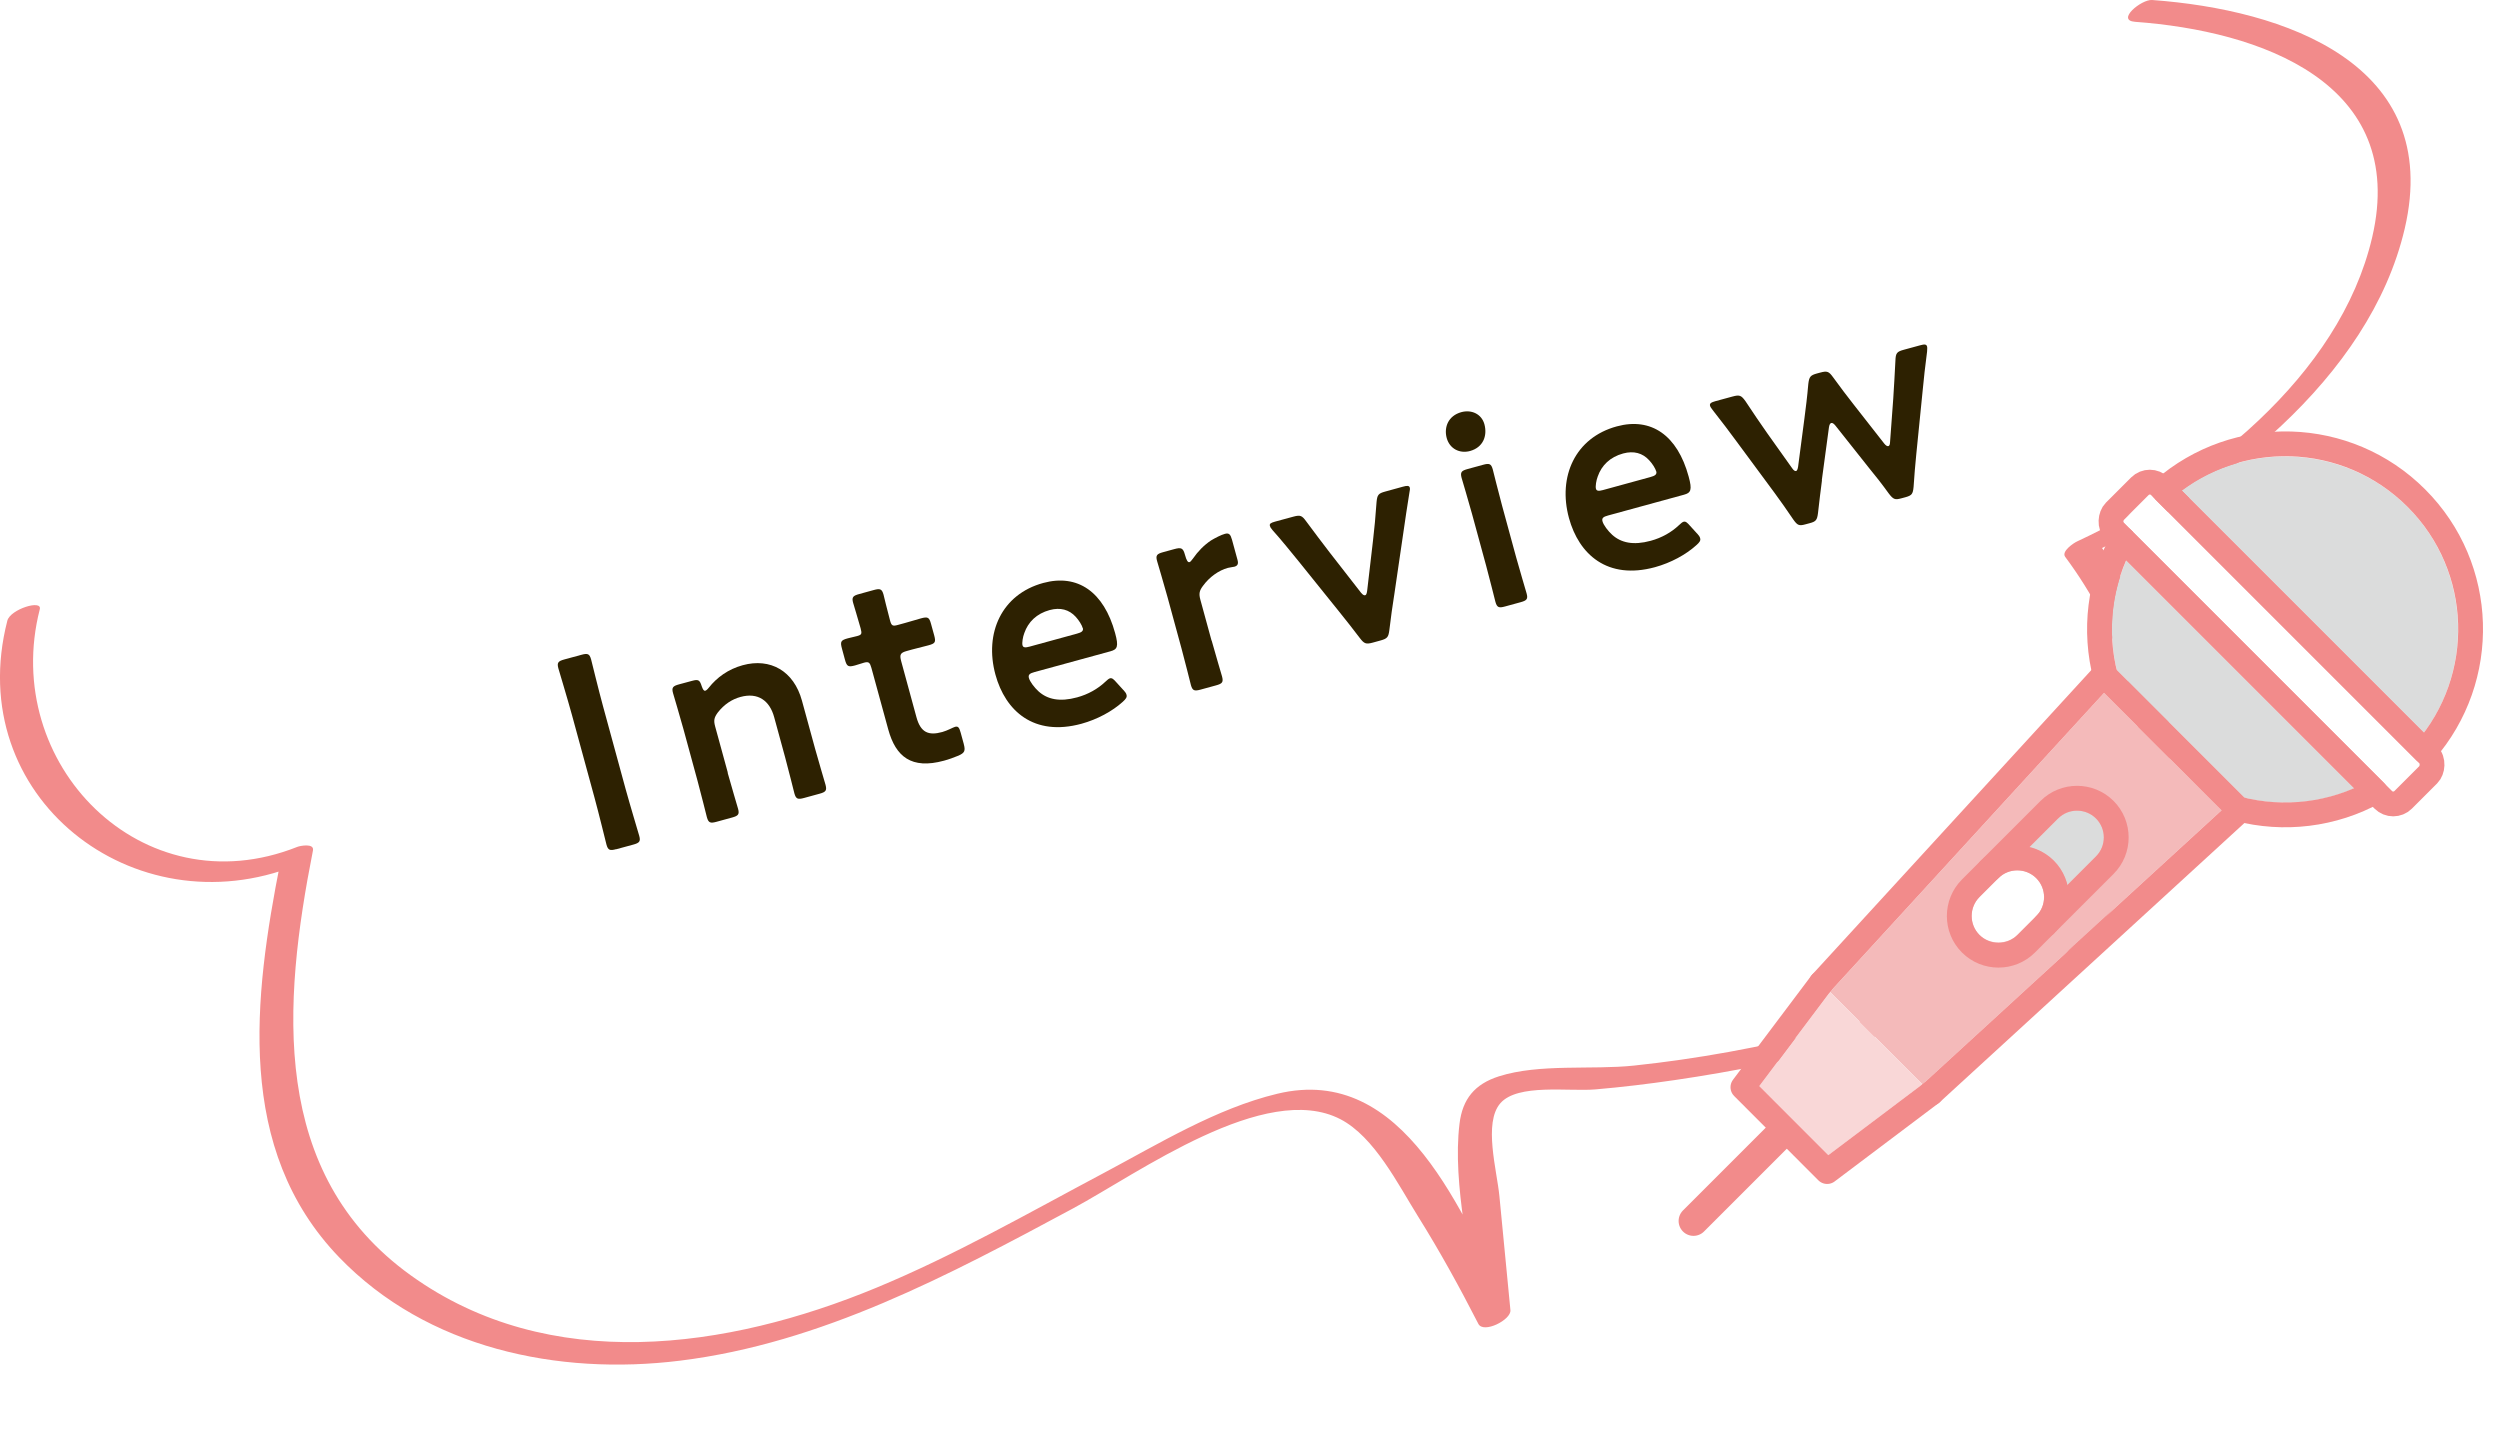 <?xml version="1.0" encoding="UTF-8"?>
<svg id="_レイヤー_1" data-name="レイヤー 1" xmlns="http://www.w3.org/2000/svg" xmlns:xlink="http://www.w3.org/1999/xlink" viewBox="0 0 251.95 146.17">
  <defs>
    <style>
      .cls-1 {
        fill: #f4baba;
      }

      .cls-1, .cls-2, .cls-3, .cls-4, .cls-5, .cls-6, .cls-7, .cls-8, .cls-9 {
        stroke-width: 0px;
      }

      .cls-10 {
        stroke-width: 2.5px;
      }

      .cls-10, .cls-3, .cls-11 {
        fill: none;
      }

      .cls-10, .cls-11 {
        stroke: #f28b8b;
        stroke-linecap: round;
        stroke-linejoin: round;
      }

      .cls-2 {
        fill: #2d2101;
      }

      .cls-4 {
        fill: #fbc7c7;
      }

      .cls-11 {
        stroke-width: 3px;
      }

      .cls-5 {
        fill: url(#_新規パターンスウォッチ_2);
      }

      .cls-6 {
        fill: #f9d7d7;
      }

      .cls-7 {
        fill: #fff;
      }

      .cls-8 {
        fill: #f28b8b;
      }

      .cls-9 {
        fill: #dbdcdc;
      }
    </style>
    <pattern id="_新規パターンスウォッチ_2" data-name="新規パターンスウォッチ 2" x="0" y="0" width="69" height="69" patternTransform="translate(-6916.54 -6953.92) scale(.15)" patternUnits="userSpaceOnUse" viewBox="0 0 69 69">
      <g>
        <rect class="cls-3" width="69" height="69"/>
        <polygon class="cls-7" points="138.35 138.35 68.65 138.35 68.65 138.35 68.65 68.65 68.65 68.65 138.35 68.65 138.35 68.65 138.35 138.35 138.35 138.35"/>
        <polygon class="cls-7" points="69.35 138.35 -.35 138.35 -.35 138.35 -.35 68.65 -.35 68.65 69.35 68.65 69.35 68.65 69.35 138.35 69.35 138.35"/>
        <polygon class="cls-7" points=".35 138.35 -69.35 138.35 -69.35 138.35 -69.35 68.65 -69.35 68.65 .35 68.65 .35 68.65 .35 138.35 .35 138.35"/>
        <polygon class="cls-7" points="138.35 69.35 68.65 69.35 68.65 69.35 68.65 -.35 68.65 -.35 138.35 -.35 138.35 -.35 138.35 69.35 138.35 69.35"/>
        <g>
          <polygon class="cls-7" points="69.35 69.35 -.35 69.35 -.35 69.35 -.35 -.35 -.35 -.35 69.35 -.35 69.35 -.35 69.35 69.35 69.35 69.35"/>
          <path class="cls-4" d="M26.65,15.34c1.09,6.7-4.62,12.4-11.32,11.31-4.06-.66-7.33-3.93-8.01-7.99-1.11-6.71,4.62-12.44,11.33-11.33,4.06.67,7.33,3.95,7.99,8.01Z"/>
          <path class="cls-4" d="M61.39,50.08c1.09,6.7-4.62,12.41-11.32,11.31-4.06-.66-7.33-3.94-8-8-1.11-6.71,4.62-12.43,11.33-11.32,4.06.67,7.33,3.95,7.99,8.01Z"/>
        </g>
        <polygon class="cls-7" points=".35 69.35 -69.35 69.35 -69.35 69.35 -69.35 -.35 -69.35 -.35 .35 -.35 .35 -.35 .35 69.35 .35 69.35"/>
        <polygon class="cls-7" points="138.35 .35 68.65 .35 68.65 .35 68.65 -69.35 68.65 -69.35 138.35 -69.35 138.35 -69.35 138.35 .35 138.35 .35"/>
        <polygon class="cls-7" points="69.35 .35 -.35 .35 -.35 .35 -.35 -69.35 -.35 -69.35 69.35 -69.35 69.35 -69.35 69.35 .35 69.35 .35"/>
        <polygon class="cls-7" points=".35 .35 -69.35 .35 -69.35 .35 -69.35 -69.35 -69.35 -69.35 .35 -69.35 .35 -69.35 .35 .35 .35 .35"/>
      </g>
    </pattern>
  </defs>
  <g>
    <path class="cls-5" d="M28.08,87.49c-5.98,1.86-11.98,1.13-16.89-1.41,2.98,5.86,8.71,9.99,15.37,11.13.35-3.27.91-6.54,1.52-9.72Z"/>
    <path class="cls-5" d="M135.09,112.44c-7.53-3.9-20.38,5.47-26.95,9-12.47,6.7-25.35,13.59-39.61,15.34-9.92,1.22-20.44-.35-28.79-5.83.97,1.54,2.11,3.02,3.46,4.42,8.84,9.17,22.05,11.93,34.33,10.41,14.27-1.76,27.14-8.64,39.61-15.34,5.99-3.22,17.22-11.3,24.86-9.72-1.81-3.04-3.98-6.76-6.91-8.27Z"/>
    <path class="cls-5" d="M242.01,12.53c1.06,2.8,1.28,6.15.35,10.15-3.39,14.53-17.58,25.8-30.52,32.2,10.5,14.77,9.62,34.42-7.7,43.26-10.82,5.52-23.4,8.61-35.35,10.36-2.65.39-5.32.71-7.99.94-2.69.24-7.83-.61-9.58,1.39-1.74,1.98-.35,6.76-.1,9.37.37,3.83.74,7.66,1.11,11.49,0,.02,0,.03,0,.05,2.08,3.36,3.98,6.81,5.78,10.33.52,1.01,3.32-.41,3.23-1.38-.37-3.83-.74-7.66-1.11-11.49-.25-2.61-1.63-7.39.1-9.37,1.75-2,6.89-1.16,9.58-1.39,2.67-.23,5.33-.55,7.99-.94,11.95-1.75,24.54-4.84,35.35-10.36,17.32-8.84,18.2-28.48,7.7-43.26,12.94-6.41,27.12-17.68,30.52-32.2,2.3-9.85-2.39-15.76-9.35-19.15Z"/>
  </g>
  <path class="cls-8" d="M.74,62.55c-4.56,17.73,12.73,31.18,29.1,24.67-.53-.12-1.05-.24-1.58-.36-2.69,13.63-4.59,28.95,5.93,39.86,8.84,9.17,22.05,11.93,34.33,10.41,14.27-1.76,27.14-8.64,39.61-15.34,6.57-3.53,19.41-12.9,26.95-9,3.44,1.78,5.84,6.61,7.83,9.8,2.2,3.52,4.19,7.14,6.08,10.83.52,1.01,3.32-.41,3.23-1.38-.37-3.83-.74-7.66-1.11-11.49-.25-2.61-1.63-7.39.1-9.37,1.75-2,6.89-1.16,9.58-1.39,2.67-.23,5.33-.55,7.99-.94,11.95-1.75,24.54-4.84,35.35-10.36,17.6-8.99,18.24-29.13,7.19-43.98-.4.52-.81,1.04-1.21,1.56,13.37-6.24,28.7-17.86,32.24-33.04C246.23,6.38,230.16.97,216.89,0c-1.08-.08-3.68,2.06-1.71,2.2,12.48.91,27.54,6.06,23.89,21.71-3.29,14.11-17.27,24.84-29.73,30.65-.35.16-1.62,1-1.21,1.56,5.4,7.26,8.81,16.6,7.16,25.72-2.62,14.46-19.28,18.94-31.63,22.11-6.23,1.6-12.59,2.76-18.99,3.44-4.27.45-9.5-.22-13.6,1.08-2.45.78-3.68,2.29-3.98,4.78-.75,6.19,1.25,13.72,1.85,19.95,1.08-.46,2.15-.92,3.23-1.38-4.79-9.36-10.58-24.7-23.45-21.59-6.15,1.48-11.98,5.06-17.51,8-7.55,4.01-15.01,8.29-22.92,11.56-14.98,6.2-32.93,8.78-46.89-1.26-14.27-10.26-12.9-27.42-9.86-42.82.15-.76-1.31-.47-1.58-.36C14.31,91.57.02,76.95,4.01,61.4c.26-1.01-2.97,0-3.27,1.15h0Z"/>
  <g>
    <path class="cls-2" d="M62.09,85.58c-.62.17-.81.11-.97-.46-.05-.19-.78-3.18-1.21-4.75l-2.27-8.32c-.43-1.57-1.32-4.52-1.37-4.7-.15-.57-.02-.72.6-.89l1.73-.47c.62-.17.81-.11.97.46.05.19.78,3.18,1.21,4.75l2.27,8.32c.43,1.57,1.32,4.52,1.37,4.71.16.57.02.72-.6.89l-1.73.47Z"/>
    <path class="cls-2" d="M73.33,77.87c.33,1.21,1,3.44,1.05,3.63.16.57.02.72-.6.89l-1.57.43c-.62.17-.81.11-.97-.46-.05-.19-.61-2.45-.94-3.66l-1.42-5.21c-.33-1.22-1-3.44-1.05-3.63-.16-.57-.02-.72.6-.89l1.3-.35c.65-.18.79-.1.99.54.12.34.22.49.36.45.08-.02.2-.11.35-.3.82-1.04,1.96-1.87,3.42-2.27,2.78-.76,5.15.57,5.97,3.57l1.33,4.86c.33,1.21,1,3.44,1.05,3.63.15.57.02.72-.6.89l-1.57.43c-.62.17-.81.11-.97-.46-.05-.19-.61-2.45-.94-3.66l-1.1-4.03c-.45-1.65-1.62-2.52-3.4-2.03-.84.23-1.63.73-2.29,1.58-.36.5-.42.78-.26,1.38l1.28,4.67Z"/>
    <path class="cls-2" d="M97.13,74.99c.18.68.09.88-.53,1.16-.44.18-.97.38-1.46.51-3.29.9-4.87-.41-5.62-3.14l-1.7-6.21c-.15-.54-.27-.65-.73-.53-.32.09-.78.24-.91.28-.7.19-.84.11-1.03-.59l-.3-1.11c-.19-.7-.11-.84.59-1.03.22-.06.66-.15.95-.23.46-.13.49-.22.34-.79-.23-.84-.7-2.36-.75-2.55-.16-.57-.02-.72.6-.89l1.49-.41c.62-.17.81-.11.97.46.05.19.39,1.64.65,2.58.15.57.26.63.8.48l.73-.2c.49-.13,1.32-.39,1.59-.46.7-.19.84-.11,1.02.56l.32,1.16c.18.68.11.81-.6,1-.24.07-1.12.28-1.6.41l-.54.15c-.67.18-.77.36-.59,1.03l1.54,5.65c.42,1.54,1.21,1.88,2.61,1.49.51-.14,1.09-.47,1.28-.52.32-.09.43.09.57.6l.31,1.13Z"/>
    <path class="cls-2" d="M113.23,69.55c.17.19.27.33.3.47.07.24-.06.42-.38.71-1.05.95-2.56,1.77-4.16,2.21-4.81,1.31-7.67-1.3-8.67-4.95-1.14-4.19.63-8.1,4.82-9.24,3.46-.94,6.11.89,7.24,5.05.38,1.38.22,1.65-.48,1.84l-7.64,2.09c-.49.13-.65.27-.57.59.1.38.56.98.98,1.36.89.8,2.12,1.08,3.88.6,1.11-.3,2.09-.86,2.83-1.56.21-.2.37-.33.48-.36.22-.06.38.1.67.43l.7.77ZM109.13,63.33c-.1-.35-.4-.82-.72-1.17-.66-.72-1.54-.97-2.62-.68-1.32.36-2.17,1.2-2.56,2.32-.15.39-.25,1-.18,1.24.06.22.27.25.7.13l4.78-1.31c.49-.13.65-.27.61-.54Z"/>
    <path class="cls-2" d="M122.11,64.55c.33,1.21,1,3.44,1.05,3.63.15.57.02.72-.6.89l-1.57.43c-.62.17-.81.11-.97-.46-.05-.19-.61-2.45-.94-3.66l-1.42-5.21c-.33-1.22-1-3.44-1.05-3.63-.16-.57-.02-.72.6-.89l1.13-.31c.7-.19.89-.13,1.08.57.16.59.3.79.46.74.08-.02.19-.14.34-.35.52-.75,1.11-1.35,1.82-1.83.45-.27,1.03-.57,1.41-.67.41-.11.56.05.71.59l.56,2.05c.11.41-.01.58-.31.67-.13.04-.39.05-.66.12-.92.25-1.87.92-2.52,1.82-.36.48-.42.78-.26,1.38l1.13,4.13Z"/>
    <path class="cls-2" d="M140.5,60.02c-.16,1-.33,2.21-.48,3.47-.09.72-.2.87-.9,1.06l-.76.21c-.7.19-.87.12-1.31-.45-.64-.84-1.44-1.87-2.14-2.73l-4.04-5.02c-.74-.9-1.71-2.12-2.63-3.14-.17-.19-.23-.31-.26-.42-.06-.22.09-.31.52-.43l1.84-.5c.7-.19.87-.12,1.29.46.87,1.18,1.64,2.19,2.36,3.13l3.17,4.07c.17.21.31.29.42.26.11-.03.16-.16.2-.43l.59-5.07c.14-1.2.26-2.45.36-3.9.07-.71.17-.86.87-1.05l1.78-.49c.43-.12.64-.12.7.1.03.11.01.26-.04.5-.21,1.36-.44,2.76-.61,4.03l-.93,6.35Z"/>
    <path class="cls-2" d="M149.6,42.76c.32,1.19-.15,2.33-1.44,2.69-1.05.29-2.06-.22-2.36-1.3-.3-1.11.17-2.25,1.46-2.61,1.05-.29,2.06.19,2.34,1.22ZM151.68,61.12c-.62.17-.81.11-.97-.46-.05-.19-.61-2.45-.94-3.66l-1.42-5.21c-.33-1.22-1-3.44-1.05-3.63-.15-.57-.02-.72.6-.89l1.57-.43c.62-.17.81-.11.97.46.05.19.61,2.45.94,3.66l1.42,5.21c.33,1.21,1,3.44,1.05,3.63.16.57.02.72-.6.89l-1.57.43Z"/>
    <path class="cls-2" d="M171.04,53.77c.17.19.27.33.3.47.07.24-.06.42-.39.71-1.05.95-2.56,1.77-4.16,2.21-4.81,1.31-7.67-1.3-8.67-4.95-1.14-4.19.63-8.1,4.82-9.24,3.46-.94,6.11.89,7.24,5.05.38,1.38.22,1.65-.48,1.84l-7.64,2.09c-.49.13-.65.27-.56.59.1.38.56.98.98,1.36.89.8,2.12,1.08,3.88.6,1.11-.3,2.09-.86,2.83-1.56.21-.2.37-.33.48-.36.22-.06.38.1.67.43l.7.77ZM166.93,47.55c-.1-.35-.4-.82-.73-1.17-.66-.72-1.54-.97-2.62-.68-1.32.36-2.17,1.2-2.56,2.32-.15.39-.25,1-.18,1.24.06.22.27.25.7.13l4.78-1.31c.49-.13.65-.27.61-.54Z"/>
    <path class="cls-2" d="M183.62,48.39c-.13,1.02-.27,2.1-.4,3.3-.09.72-.2.87-.85,1.04l-.41.11c-.65.18-.81.11-1.23-.48-.68-1.01-1.3-1.88-1.9-2.7l-3.82-5.17c-.73-.99-1.47-1.98-2.41-3.17-.14-.19-.23-.31-.26-.42-.07-.24.11-.35.54-.47l1.73-.47c.7-.19.87-.12,1.29.46.8,1.23,1.47,2.18,2.18,3.21l2.54,3.57c.15.22.29.3.39.27.08-.02.16-.16.2-.43l.64-4.88c.14-1.08.28-2.17.39-3.47.09-.72.2-.87.9-1.06l.3-.08c.7-.19.87-.12,1.29.46.75,1.04,1.42,1.91,2.09,2.77l3.07,3.92c.17.21.31.29.42.26s.16-.16.17-.43l.32-4.35c.08-1.3.15-2.42.22-3.86.03-.73.14-.88.84-1.07l1.65-.45c.43-.12.64-.12.7.13.03.11.01.26,0,.5-.2,1.5-.33,2.73-.45,3.98l-.64,6.39c-.11,1.08-.19,2.08-.27,3.27-.07.71-.17.86-.82,1.04l-.41.11c-.65.18-.81.11-1.26-.47-.7-.97-1.32-1.76-2.02-2.61l-3.37-4.25c-.17-.21-.31-.29-.42-.26-.11.03-.19.17-.23.44l-.72,5.33Z"/>
  </g>
  <g>
    <polygon class="cls-1" points="223.9 81.65 212.06 69.82 184.51 99.88 184.44 99.98 193.74 109.28 193.83 109.21 223.9 81.65"/>
    <path class="cls-7" d="M199.49,94.22c-.51-.51-.79-1.18-.79-1.91s.28-1.4.79-1.91l1.9-1.9c1.05-1.05,2.77-1.05,3.82,0s1.05,2.77,0,3.82l-1.9,1.9c-1.02,1.02-2.81,1.01-3.82,0Z"/>
    <path class="cls-9" d="M212.02,84.4c0,.72-.28,1.4-.79,1.91l-2.89,2.89c-.22-.9-.66-1.76-1.36-2.46-.7-.7-1.56-1.14-2.46-1.36l2.89-2.89c.51-.51,1.18-.79,1.91-.79s1.4.28,1.91.79c.51.51.79,1.19.79,1.91Z"/>
    <polygon class="cls-6" points="177.3 109.46 184.26 116.42 193.74 109.28 184.44 99.98 177.3 109.46"/>
    <path class="cls-7" d="M243.49,76.6s0,0,0,0l-26.37-26.37-.35-.35s-.08-.05-.12-.05-.08.02-.12.05l-2.53,2.53c-.07.07-.06.17,0,.24l.8.8s0,0,0,0l25.45,25.45.81.81c.07.06.17.06.24,0l2.53-2.53c.06-.07.06-.17,0-.24l-.34-.34Z"/>
    <path class="cls-9" d="M213.33,67.55l12.85,12.85c3.74.91,7.61.57,11.09-.95l-22.98-22.98c-1.52,3.48-1.86,7.35-.95,11.09Z"/>
    <path class="cls-9" d="M242.63,51.09c-6.14-6.14-15.9-6.76-22.76-1.65l24.41,24.41c5.12-6.87,4.49-16.62-1.65-22.76Z"/>
    <g>
      <polyline class="cls-10" points="183.54 99.08 212.02 68.01 225.71 81.69 194.63 110.17"/>
      <polyline class="cls-10" points="194.63 110.17 184.14 118.07 175.65 109.57 183.54 99.08"/>
      <path class="cls-10" d="M198.61,95.11h0c-1.54-1.54-1.54-4.05,0-5.59l7.92-7.92c1.54-1.54,4.05-1.54,5.59,0h0c1.54,1.54,1.54,4.05,0,5.59l-7.92,7.92c-1.54,1.54-4.05,1.54-5.59,0Z"/>
      <path class="cls-10" d="M200.51,87.62c1.54-1.54,4.05-1.54,5.59,0h0c1.54,1.54,1.54,4.05,0,5.59"/>
      <path class="cls-11" d="M179.19,114.53l-8.52,8.52"/>
      <rect class="cls-10" x="208.37" y="61.59" width="41.11" height="6.42" rx="1.42" ry="1.42" transform="translate(112.87 -142.89) rotate(45)"/>
      <g>
        <path class="cls-10" d="M244.38,75.71c6.41-7.35,6.14-18.51-.86-25.51s-18.16-7.28-25.51-.86l26.37,26.37Z"/>
        <path class="cls-10" d="M213.93,54.34c-2.36,4.25-2.94,9.23-1.73,13.84l13.33,13.33c4.61,1.21,9.59.63,13.84-1.73l-25.45-25.45Z"/>
      </g>
    </g>
  </g>
</svg>